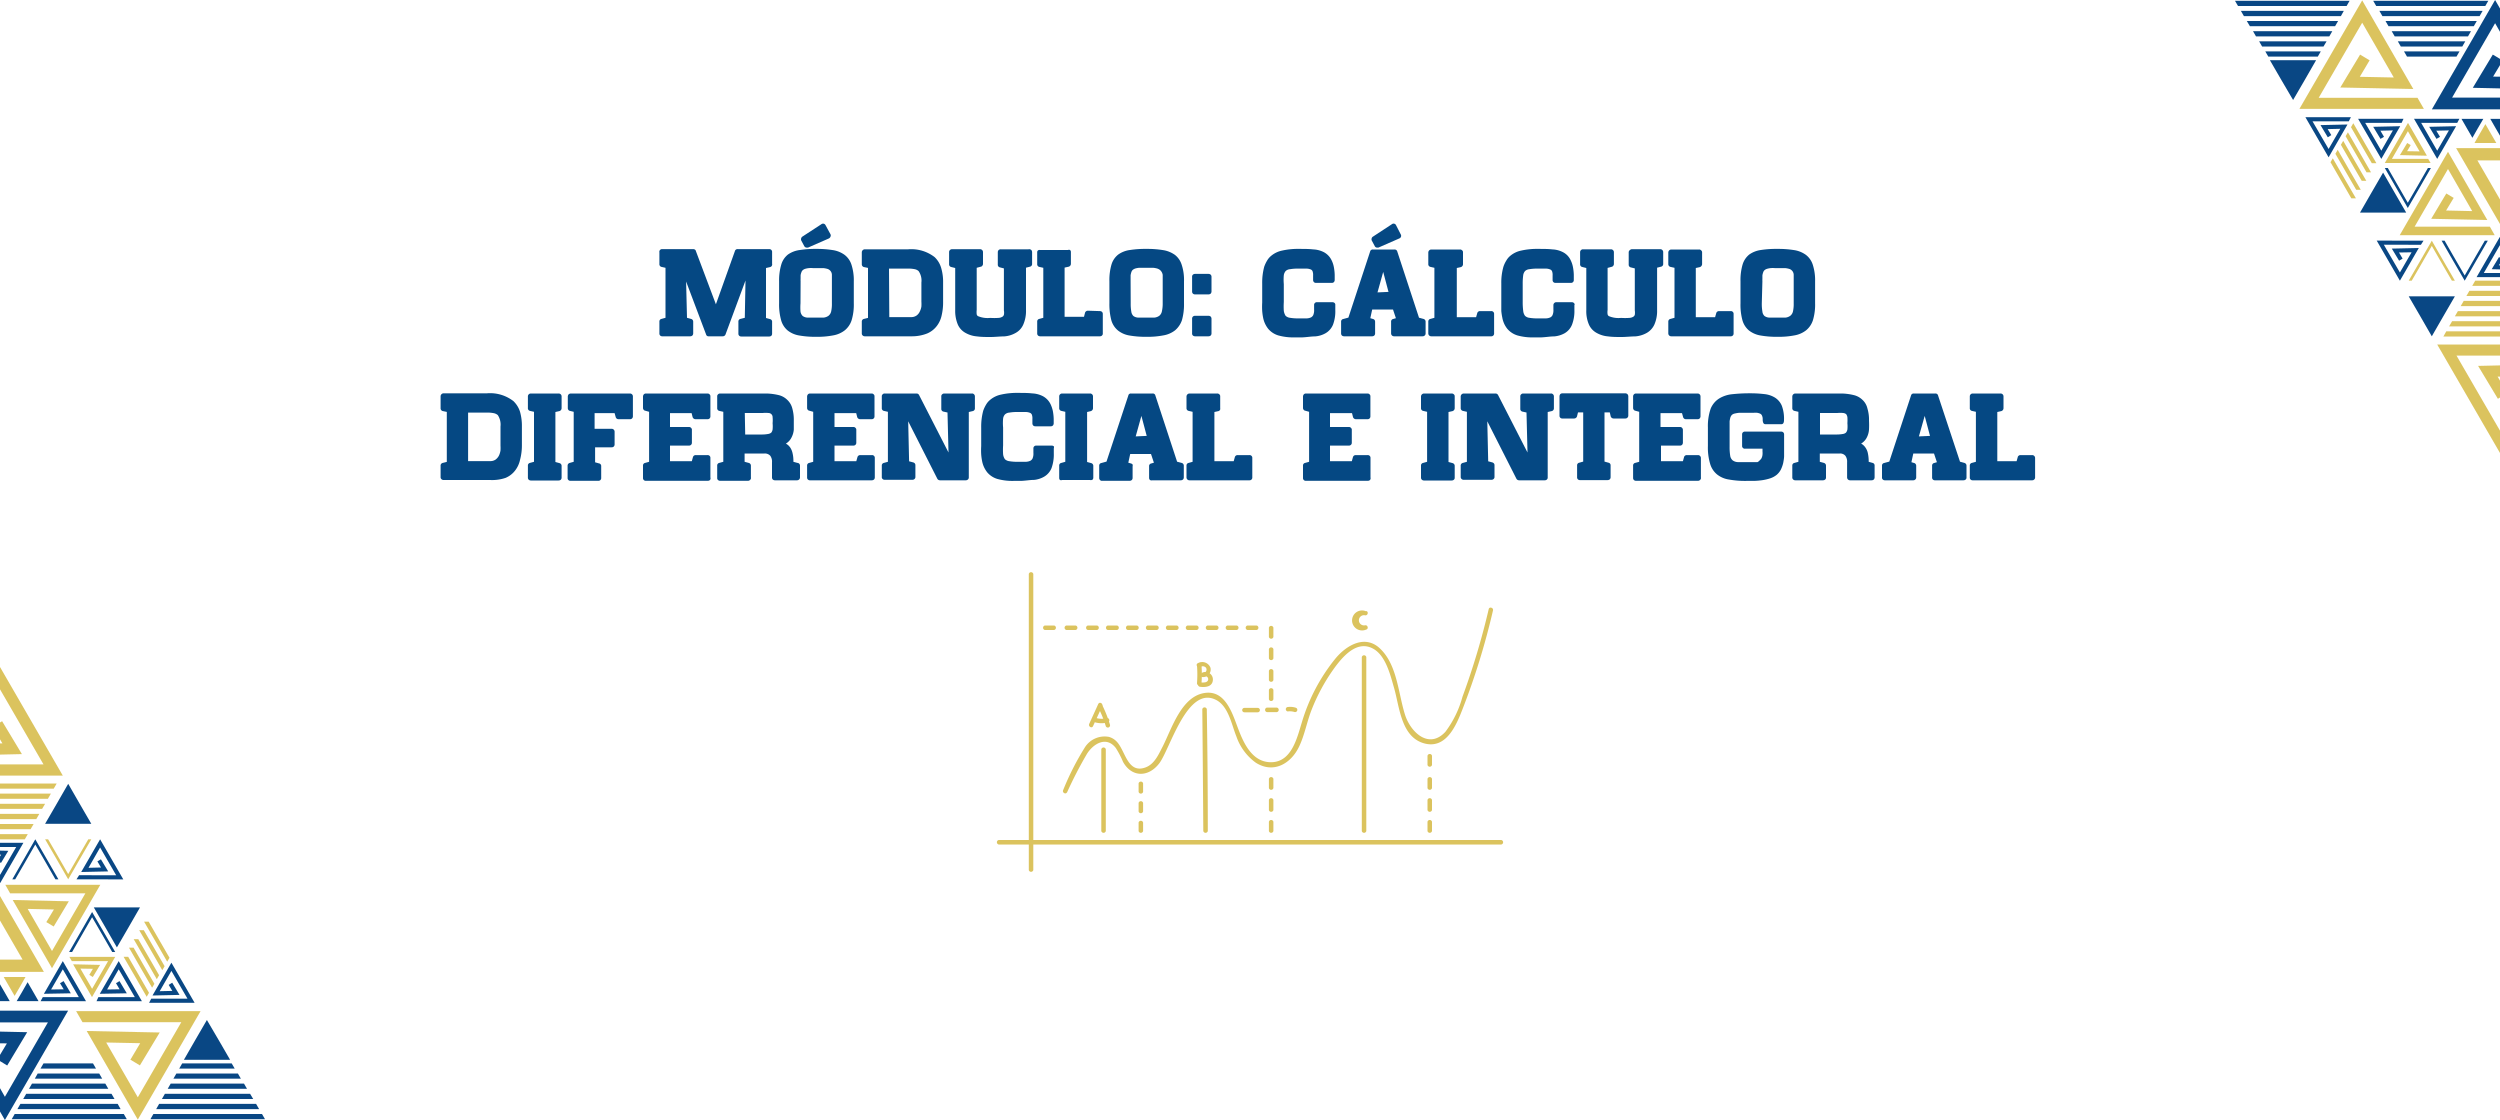 <svg xmlns="http://www.w3.org/2000/svg" viewBox="0 0 250 112"><defs><style>.cls-1{fill:#fff;}.cls-2{fill:#094784;}.cls-3{fill:#dbc35e;}.cls-4{fill:#054883;}</style></defs><g id="Capa_2" data-name="Capa 2"><g id="Capa_1-2" data-name="Capa 1"><rect class="cls-1" width="250" height="112"/><polygon class="cls-2" points="240.62 21.26 239.46 19.26 238.31 17.26 237.15 19.26 236 21.26 238.31 21.26 240.62 21.26"/><polygon class="cls-3" points="236.08 18.98 234.92 16.98 233.77 14.98 233.54 15.38 234.63 17.27 235.62 18.98 236.08 18.98"/><polygon class="cls-3" points="235.13 19.83 235.59 19.83 234.43 17.83 233.28 15.83 233.05 16.22 234.14 18.11 235.13 19.83"/><polygon class="cls-2" points="234.75 12.45 232.05 12.51 232.78 13.73 233.13 13.51 232.77 12.91 234.03 12.88 232.86 14.9 231.25 12.13 234.88 12.13 235.09 11.72 230.54 11.72 232.86 15.73 234.75 12.45"/><polygon class="cls-3" points="246.07 30.61 250 30.61 250 30.09 246.37 30.09 246.07 30.61"/><polygon class="cls-2" points="248.48 24.07 247.62 25.55 246.47 27.55 245.31 25.55 244.46 24.07 244.16 24.07 245.31 26.07 246.47 28.07 247.62 26.07 248.78 24.07 248.48 24.07"/><polygon class="cls-3" points="242.03 26.59 243.18 24.59 244.33 26.59 245.19 28.07 245.49 28.07 244.33 26.07 243.18 24.07 242.03 26.07 240.87 28.07 241.17 28.07 242.03 26.59"/><polygon class="cls-3" points="247.22 28.59 250 28.59 250 28.07 247.52 28.07 247.22 28.59"/><polygon class="cls-3" points="246.64 29.6 250 29.6 250 29.08 246.94 29.08 246.64 29.6"/><polygon class="cls-2" points="240.02 12.62 237.32 12.68 238.05 13.89 238.4 13.68 238.04 13.07 239.29 13.04 238.13 15.07 236.52 12.29 240.16 12.29 240.35 11.88 235.81 11.88 238.13 15.89 240.02 12.62"/><polygon class="cls-3" points="242.39 10.89 241.75 9.78 231.87 9.78 236.22 2.27 239.38 7.75 235.98 7.68 236.96 6.03 236.01 5.46 234.03 8.75 241.33 8.9 236.22 0.04 229.94 10.89 242.39 10.89"/><polygon class="cls-2" points="233.23 3.12 227.98 3.12 225.3 3.12 225.6 3.64 227.98 3.64 232.93 3.64 233.23 3.12"/><polygon class="cls-2" points="228.48 4.65 232.35 4.65 232.66 4.13 228.48 4.13 225.91 4.13 226.21 4.65 228.48 4.65"/><polygon class="cls-2" points="228.99 5.66 231.78 5.66 232.08 5.14 228.99 5.14 226.53 5.14 226.83 5.66 228.99 5.66"/><polygon class="cls-2" points="243.72 15.07 242.12 12.29 245.72 12.29 245.94 11.88 241.4 11.88 243.72 15.89 245.61 12.62 242.92 12.68 243.65 13.89 244 13.68 243.63 13.07 244.89 13.04 243.72 15.07"/><polygon class="cls-3" points="237.64 16.32 236.48 14.32 235.33 12.32 235.1 12.72 236.19 14.61 237.18 16.32 237.64 16.32"/><polygon class="cls-3" points="244.63 19.35 243.12 21.88 248.73 22 244.8 15.18 239.97 23.52 249.47 23.52 248.99 22.67 241.46 22.67 244.8 16.9 247.22 21.11 244.61 21.05 245.37 19.79 244.63 19.35"/><polygon class="cls-3" points="250 31.63 250 31.11 245.79 31.11 245.49 31.63 250 31.63"/><polygon class="cls-3" points="234.32 14.08 234.09 14.48 235.18 16.37 236.17 18.08 236.63 18.08 235.47 16.08 234.32 14.08"/><polygon class="cls-3" points="237.1 17.23 235.95 15.23 234.79 13.23 234.56 13.62 235.66 15.52 236.65 17.23 237.1 17.23"/><polygon class="cls-3" points="240.72 14.3 239.99 15.51 242.69 15.57 240.8 12.29 238.48 16.3 243.06 16.3 242.82 15.89 239.19 15.89 240.79 13.12 241.96 15.14 240.71 15.12 241.07 14.51 240.72 14.3"/><polygon class="cls-2" points="240.78 20.28 239.63 18.28 238.78 16.8 238.48 16.8 239.63 18.8 240.78 20.8 241.94 18.8 243.09 16.8 242.79 16.8 241.94 18.28 240.78 20.28"/><polygon class="cls-2" points="241.88 24.8 239.18 24.86 239.91 26.07 240.26 25.86 239.9 25.25 241.16 25.23 239.99 27.25 238.38 24.47 242.09 24.48 242.35 24.07 237.67 24.06 239.99 28.07 241.88 24.8"/><polygon class="cls-2" points="230.46 8.02 231.61 6.02 229.3 6.02 226.99 6.02 228.06 7.87 229.31 10 230.46 8.02"/><polygon class="cls-2" points="249.57 12.83 250 13.57 250 11.89 249.03 11.89 249.57 12.83"/><polygon class="cls-2" points="245.49 29.63 243.18 29.63 240.87 29.63 242.03 31.63 243.18 33.63 244.33 31.63 245.49 29.63"/><polygon class="cls-3" points="250 33.13 244.63 33.13 244.34 33.65 250 33.65 250 33.13"/><polygon class="cls-3" points="247.99 13.35 247.45 14.3 248.54 14.3 249.63 14.3 249.08 13.35 248.54 12.41 247.99 13.35"/><polygon class="cls-3" points="250 14.81 245.61 14.81 250 22.4 250 19.95 247.74 16.04 250 16.04 250 14.81"/><polygon class="cls-3" points="249.79 39.88 250 39.75 250 38.07 249.76 37.66 250 37.66 250 36.54 247.81 36.59 249.79 39.88"/><polygon class="cls-3" points="250 43.07 245.65 35.56 250 35.56 250 34.45 243.72 34.45 250 45.3 250 43.07 250 43.07"/><polygon class="cls-2" points="247.28 8.78 250 8.84 250 7.67 249.31 7.66 250 6.51 250 5.89 249.28 5.46 247.28 8.78"/><polygon class="cls-2" points="250 10.93 250 9.76 245.21 9.76 249.51 2.32 250 3.18 250 0.85 249.51 0 243.19 10.93 250 10.93"/><polygon class="cls-2" points="246.15 11.89 246.69 12.83 247.24 13.78 247.78 12.83 248.33 11.89 247.24 11.89 246.15 11.89"/><polygon class="cls-2" points="247.68 2.1 241.34 2.1 238.55 2.1 238.85 2.62 241.34 2.62 247.38 2.62 247.68 2.1"/><polygon class="cls-2" points="227.47 2.62 233.51 2.62 233.81 2.1 227.47 2.1 224.68 2.1 224.99 2.62 227.47 2.62"/><polygon class="cls-2" points="245.95 5.14 242.86 5.14 240.4 5.14 240.7 5.66 242.86 5.66 245.65 5.66 245.95 5.14"/><polygon class="cls-2" points="247.1 3.12 241.85 3.12 239.17 3.12 239.47 3.64 241.85 3.64 246.8 3.64 247.1 3.12"/><polygon class="cls-2" points="247.66 27.71 250 27.71 250 27.3 248.38 27.3 249.98 24.53 250 24.56 250 23.73 249.98 23.7 247.66 27.71"/><polygon class="cls-2" points="249.17 26.92 250 26.94 250 26.53 249.89 26.53 250 26.35 250 25.76 249.9 25.71 249.17 26.92"/><polygon class="cls-2" points="246.53 4.13 242.35 4.13 239.78 4.13 240.08 4.65 242.35 4.65 246.23 4.65 246.53 4.13"/><polygon class="cls-3" points="244.91 32.64 250 32.64 250 32.12 245.21 32.12 244.91 32.64"/><polygon class="cls-2" points="226.97 1.61 234.09 1.61 234.38 1.09 226.97 1.09 224.09 1.09 224.39 1.61 226.97 1.61"/><polygon class="cls-2" points="223.8 0.6 226.46 0.6 234.66 0.6 234.96 0.08 226.46 0.08 223.5 0.08 223.8 0.6"/><polygon class="cls-2" points="248.83 0.08 240.33 0.08 237.32 0.08 237.62 0.6 240.33 0.6 248.53 0.6 248.83 0.08"/><polygon class="cls-2" points="248.26 1.09 240.84 1.09 237.94 1.09 238.24 1.61 240.84 1.61 247.96 1.61 248.26 1.09"/><polygon class="cls-2" points="9.38 90.74 10.54 92.74 11.69 94.74 12.85 92.74 14 90.74 11.69 90.74 9.38 90.74"/><polygon class="cls-3" points="13.92 93.02 15.08 95.02 16.23 97.02 16.46 96.62 15.37 94.73 14.38 93.02 13.92 93.02"/><polygon class="cls-3" points="14.87 92.17 14.41 92.17 15.57 94.17 16.72 96.17 16.95 95.78 15.86 93.89 14.87 92.17"/><polygon class="cls-2" points="15.25 99.55 17.95 99.49 17.22 98.27 16.87 98.49 17.23 99.09 15.97 99.12 17.14 97.09 18.75 99.87 15.12 99.87 14.91 100.28 19.46 100.28 17.14 96.27 15.25 99.55"/><polygon class="cls-3" points="3.93 81.39 0 81.39 0 81.91 3.63 81.91 3.93 81.39"/><polygon class="cls-2" points="1.52 87.93 2.38 86.45 3.53 84.45 4.69 86.45 5.54 87.93 5.84 87.93 4.69 85.93 3.53 83.93 2.38 85.93 1.23 87.93 1.52 87.93"/><polygon class="cls-3" points="7.97 85.41 6.82 87.41 5.67 85.41 4.81 83.93 4.51 83.93 5.67 85.93 6.82 87.93 7.97 85.93 9.13 83.93 8.83 83.93 7.97 85.41"/><polygon class="cls-3" points="2.78 83.41 0 83.41 0 83.93 2.48 83.93 2.78 83.41"/><polygon class="cls-3" points="3.36 82.4 0 82.4 0 82.92 3.06 82.92 3.36 82.4"/><polygon class="cls-2" points="9.98 99.38 12.68 99.33 11.95 98.11 11.6 98.32 11.96 98.93 10.71 98.95 11.87 96.93 13.48 99.71 9.84 99.71 9.65 100.12 14.19 100.12 11.87 96.11 9.98 99.38"/><polygon class="cls-3" points="7.61 101.11 8.25 102.22 18.13 102.22 13.78 109.73 10.62 104.25 14.02 104.32 13.04 105.97 13.99 106.54 15.97 103.25 8.67 103.1 13.78 111.96 20.06 101.11 7.61 101.11"/><polygon class="cls-2" points="16.77 108.88 22.02 108.88 24.7 108.88 24.4 108.36 22.02 108.36 17.07 108.36 16.77 108.88"/><polygon class="cls-2" points="21.52 107.35 17.64 107.35 17.34 107.87 21.52 107.87 24.09 107.87 23.79 107.35 21.52 107.35"/><polygon class="cls-2" points="21.01 106.34 18.22 106.34 17.92 106.86 21.01 106.86 23.47 106.86 23.17 106.34 21.01 106.34"/><polygon class="cls-2" points="6.28 96.93 7.88 99.71 4.28 99.71 4.06 100.12 8.6 100.12 6.28 96.11 4.39 99.38 7.08 99.33 6.36 98.11 6 98.32 6.37 98.93 5.11 98.95 6.28 96.93"/><polygon class="cls-3" points="12.36 95.68 13.52 97.68 14.67 99.68 14.9 99.28 13.81 97.39 12.82 95.68 12.36 95.68"/><polygon class="cls-3" points="5.37 92.65 6.88 90.13 1.27 90 5.2 96.82 10.03 88.48 0.53 88.48 1.01 89.33 8.54 89.33 5.2 95.1 2.77 90.89 5.39 90.95 4.63 92.21 5.37 92.65"/><polygon class="cls-3" points="0 80.38 0 80.89 4.21 80.89 4.51 80.38 0 80.38"/><polygon class="cls-3" points="15.68 97.92 15.91 97.52 14.82 95.63 13.83 93.92 13.37 93.92 14.53 95.92 15.68 97.92"/><polygon class="cls-3" points="12.9 94.77 14.05 96.77 15.21 98.77 15.44 98.38 14.34 96.48 13.36 94.77 12.9 94.77"/><polygon class="cls-3" points="9.28 97.7 10.01 96.49 7.31 96.43 9.2 99.71 11.52 95.69 6.94 95.69 7.18 96.11 10.81 96.11 9.21 98.88 8.04 96.86 9.29 96.88 8.93 97.49 9.28 97.7"/><polygon class="cls-2" points="9.21 91.72 10.37 93.72 11.22 95.2 11.52 95.2 10.37 93.2 9.21 91.2 8.06 93.2 6.91 95.2 7.21 95.2 8.06 93.72 9.21 91.72"/><polygon class="cls-2" points="8.12 87.2 10.82 87.14 10.09 85.93 9.74 86.14 10.1 86.75 8.85 86.78 10.01 84.75 11.62 87.53 7.91 87.52 7.65 87.93 12.33 87.94 10.01 83.93 8.12 87.2"/><polygon class="cls-2" points="19.54 103.98 18.39 105.98 20.7 105.98 23.01 105.98 21.94 104.13 20.69 102 19.54 103.98"/><polygon class="cls-2" points="0.43 99.17 0 98.43 0 100.11 0.97 100.11 0.43 99.17"/><polygon class="cls-2" points="4.51 82.38 6.82 82.38 9.13 82.38 7.97 80.38 6.82 78.38 5.67 80.38 4.51 82.38"/><polygon class="cls-3" points="0 78.87 5.37 78.87 5.67 78.35 0 78.35 0 78.87"/><polygon class="cls-3" points="2.01 98.65 2.55 97.7 1.46 97.7 0.37 97.7 0.92 98.65 1.46 99.59 2.01 98.65"/><polygon class="cls-3" points="0 97.19 4.39 97.19 0 89.6 0 92.05 2.26 95.96 0 95.96 0 97.19"/><polygon class="cls-3" points="0.21 72.12 0 72.25 0 73.93 0.24 74.34 0 74.34 0 75.46 2.19 75.41 0.21 72.12"/><polygon class="cls-3" points="0 68.93 4.35 76.44 0 76.44 0 77.56 6.28 77.56 0 66.7 0 68.93 0 68.93"/><polygon class="cls-2" points="2.72 103.22 0 103.16 0 104.33 0.69 104.34 0 105.49 0 106.11 0.72 106.55 2.72 103.22"/><polygon class="cls-2" points="0 101.07 0 102.24 4.79 102.24 0.49 109.68 0 108.82 0 111.15 0.49 112 6.81 101.07 0 101.07"/><polygon class="cls-2" points="3.85 100.11 3.31 99.17 2.76 98.22 2.22 99.17 1.67 100.11 2.76 100.11 3.85 100.11"/><polygon class="cls-2" points="2.32 109.9 8.66 109.9 11.45 109.9 11.15 109.38 8.66 109.38 2.62 109.38 2.32 109.9"/><polygon class="cls-2" points="22.53 109.38 16.49 109.38 16.19 109.9 22.53 109.9 25.32 109.9 25.01 109.38 22.53 109.38"/><polygon class="cls-2" points="4.05 106.86 7.14 106.86 9.6 106.86 9.3 106.34 7.14 106.34 4.35 106.34 4.05 106.86"/><polygon class="cls-2" points="2.9 108.88 8.15 108.88 10.83 108.88 10.53 108.36 8.15 108.36 3.2 108.36 2.9 108.88"/><polygon class="cls-2" points="2.34 84.28 0 84.28 0 84.7 1.62 84.7 0.02 87.47 0 87.44 0 88.27 0.02 88.3 2.34 84.28"/><polygon class="cls-2" points="0.83 85.08 0 85.06 0 85.47 0.11 85.47 0 85.65 0 86.24 0.1 86.29 0.83 85.08"/><polygon class="cls-2" points="3.48 107.87 7.65 107.87 10.22 107.87 9.92 107.35 7.65 107.35 3.77 107.35 3.48 107.87"/><polygon class="cls-3" points="5.09 79.36 0 79.36 0 79.88 4.79 79.88 5.09 79.36"/><polygon class="cls-2" points="23.03 110.39 15.91 110.39 15.62 110.91 23.03 110.91 25.91 110.91 25.61 110.39 23.03 110.39"/><polygon class="cls-2" points="26.2 111.4 23.54 111.4 15.34 111.4 15.04 111.92 23.54 111.92 26.5 111.92 26.2 111.4"/><polygon class="cls-2" points="1.17 111.92 9.67 111.92 12.68 111.92 12.38 111.4 9.67 111.4 1.47 111.4 1.17 111.92"/><polygon class="cls-2" points="1.74 110.91 9.16 110.91 12.06 110.91 11.77 110.39 9.16 110.39 2.04 110.39 1.74 110.91"/><path class="cls-4" d="M77,26.71l-.4.09v5l.4.11a.26.26,0,0,1,.21.28v1.17a.31.31,0,0,1-.07.21.32.32,0,0,1-.21.08H74.12a.27.27,0,0,1-.28-.29V32.17a.26.26,0,0,1,.21-.28l.43-.11.07-3.73-2,5.4a.29.29,0,0,1-.28.18H70.87a.24.24,0,0,1-.26-.18l-2-5.3.09,3.63.4.11a.29.29,0,0,1,.16.1.28.28,0,0,1,.06.18v1.17a.32.32,0,0,1-.08.21.33.33,0,0,1-.22.08H66.23a.27.27,0,0,1-.29-.29V32.17a.26.26,0,0,1,.21-.28l.4-.11v-5l-.4-.09a.27.27,0,0,1-.21-.29V25.24A.28.28,0,0,1,66,25a.29.29,0,0,1,.21-.09h3.11a.34.34,0,0,1,.17.05.24.24,0,0,1,.1.15l2,5.32,1.9-5.32a.27.27,0,0,1,.28-.2h3.16a.29.29,0,0,1,.21.09.27.27,0,0,1,.07.2v1.18A.27.27,0,0,1,77,26.71Z"/><path class="cls-4" d="M81.63,24.89a10,10,0,0,1,1.65.12,2.69,2.69,0,0,1,1.17.47,2,2,0,0,1,.7,1,5.06,5.06,0,0,1,.23,1.66v2.19a5.4,5.4,0,0,1-.22,1.7,2.15,2.15,0,0,1-.68,1,2.61,2.61,0,0,1-1.17.51,8.24,8.24,0,0,1-1.68.14,9.18,9.18,0,0,1-1.7-.13,2.52,2.52,0,0,1-1.16-.5,2.05,2.05,0,0,1-.65-1,5.87,5.87,0,0,1-.21-1.73V28.13a5.52,5.52,0,0,1,.22-1.68,2,2,0,0,1,.67-1A2.64,2.64,0,0,1,80,25,10,10,0,0,1,81.63,24.89Zm-1.58,5.43a5.87,5.87,0,0,0,0,.84.77.77,0,0,0,.22.44.87.87,0,0,0,.47.16c.21,0,.49,0,.83,0s.59,0,.79,0a1,1,0,0,0,.5-.19.78.78,0,0,0,.26-.44,3.52,3.52,0,0,0,.07-.81V28q0-.21,0-.51a.63.63,0,0,0-.48-.61,2.32,2.32,0,0,0-.38-.07l-.4,0h-.64a2.56,2.56,0,0,0-.39,0,2,2,0,0,0-.37.07.68.68,0,0,0-.27.15.52.52,0,0,0-.13.23,1,1,0,0,0-.07.29c0,.1,0,.21,0,.31a2.62,2.62,0,0,0,0,.27Zm3-6.89a.27.27,0,0,1,0,.23.35.35,0,0,1-.15.18l-2.1.92-.12,0a.28.28,0,0,1-.26-.16l-.3-.56a.3.3,0,0,1,0-.21.3.3,0,0,1,.12-.17l1.9-1.24a.28.28,0,0,1,.23-.05.28.28,0,0,1,.18.14Z"/><path class="cls-4" d="M93.46,25.71a2.41,2.41,0,0,1,.65,1.06,4.86,4.86,0,0,1,.2,1.48v1.92a5.63,5.63,0,0,1-.15,1.39,2.62,2.62,0,0,1-.45,1,2.38,2.38,0,0,1-1,.79,4.17,4.17,0,0,1-1.61.28H86.47a.28.28,0,0,1-.2-.08.26.26,0,0,1-.09-.21V32.17a.27.27,0,0,1,.22-.28l.4-.1v-5l-.39-.08a.28.28,0,0,1-.23-.29v-1.2a.31.31,0,0,1,.29-.29h4.36A3.81,3.81,0,0,1,93.46,25.71Zm-4.53,6h2.16a.9.9,0,0,0,.57-.16,1,1,0,0,0,.32-.4,1.63,1.63,0,0,0,.16-.5,4.42,4.42,0,0,0,0-.49V28.25a1.65,1.65,0,0,0-.28-1.14.8.8,0,0,0-.38-.19,3.17,3.17,0,0,0-.68-.06h-1.9Z"/><path class="cls-4" d="M103.13,25a.32.32,0,0,1,.08.21v1.17a.27.27,0,0,1-.22.29l-.39.1V31a3.38,3.38,0,0,1-.27,1.45,1.74,1.74,0,0,1-.78.85,2.68,2.68,0,0,1-1.14.34c-.43,0-.88.06-1.36.06s-.92,0-1.35-.06a2.77,2.77,0,0,1-1.13-.34,1.77,1.77,0,0,1-.79-.85A3.55,3.55,0,0,1,95.52,31v-4.2l-.4-.1a.27.27,0,0,1-.21-.29V25.22A.28.28,0,0,1,95,25a.3.3,0,0,1,.2-.08H98a.29.29,0,0,1,.3.29v1.17a.28.28,0,0,1-.06.18.23.23,0,0,1-.16.11l-.41.11V31a1.86,1.86,0,0,0,0,.43.29.29,0,0,0,.12.18,2.48,2.48,0,0,0,1.24.18,5.86,5.86,0,0,0,.81,0,.83.83,0,0,0,.42-.13.35.35,0,0,0,.13-.18,1.19,1.19,0,0,0,0-.44v-4.2l-.39-.1a.27.27,0,0,1-.22-.29V25.22a.32.32,0,0,1,.08-.21.29.29,0,0,1,.21-.08h2.78A.32.32,0,0,1,103.13,25Z"/><path class="cls-4" d="M110,31.11a.3.3,0,0,1,.2.08.28.28,0,0,1,.08.21v1.94a.25.25,0,0,1-.08.21.28.28,0,0,1-.2.08h-6a.3.3,0,0,1-.2-.08.28.28,0,0,1-.08-.21V32.17a.26.26,0,0,1,.21-.28l.4-.11v-5l-.4-.09a.27.27,0,0,1-.21-.29V25.24a.24.24,0,0,1,.08-.2A.27.27,0,0,1,104,25h2.79A.26.26,0,0,1,107,25a.25.25,0,0,1,.09.2v1.18a.32.32,0,0,1-.06.18.31.31,0,0,1-.16.11l-.41.09v4.92h1.94l.1-.39a.26.26,0,0,1,.11-.16.27.27,0,0,1,.17-.06Z"/><path class="cls-4" d="M114.65,24.89a9.87,9.87,0,0,1,1.65.12,2.79,2.79,0,0,1,1.18.47,2,2,0,0,1,.69,1,4.81,4.81,0,0,1,.23,1.66v2.19a5.74,5.74,0,0,1-.21,1.7,2.3,2.3,0,0,1-.68,1,2.6,2.6,0,0,1-1.18.51,8.24,8.24,0,0,1-1.68.14,9.26,9.26,0,0,1-1.7-.13,2.48,2.48,0,0,1-1.15-.5,2.07,2.07,0,0,1-.66-1,6.27,6.27,0,0,1-.2-1.73V28.13a5.55,5.55,0,0,1,.21-1.68,2,2,0,0,1,.68-1A2.6,2.6,0,0,1,113,25,10,10,0,0,1,114.65,24.89Zm-1.58,5.43a4.53,4.53,0,0,0,.06.84.76.76,0,0,0,.21.44.88.88,0,0,0,.48.16c.21,0,.48,0,.83,0s.58,0,.79,0a1,1,0,0,0,.5-.19.77.77,0,0,0,.25-.44,3.44,3.44,0,0,0,.08-.81V28c0-.14,0-.31,0-.51A.81.81,0,0,0,116,27a.87.87,0,0,0-.29-.15,2.32,2.32,0,0,0-.38-.07l-.39,0h-.65l-.39,0a2.2,2.2,0,0,0-.37.07.87.87,0,0,0-.27.15.63.63,0,0,0-.13.23,2.46,2.46,0,0,0-.07.29c0,.1,0,.21,0,.31s0,.19,0,.27Z"/><path class="cls-4" d="M121.07,27.47a.29.29,0,0,1,.08.21v1.47a.32.32,0,0,1-.08.21.33.33,0,0,1-.22.08h-1.36a.3.3,0,0,1-.2-.08.28.28,0,0,1-.08-.21V27.68a.25.25,0,0,1,.08-.21.3.3,0,0,1,.2-.08h1.36A.33.33,0,0,1,121.07,27.47Zm0,4.19a.32.32,0,0,1,.08.21v1.47a.29.29,0,0,1-.08.21.33.33,0,0,1-.22.08h-1.36a.3.3,0,0,1-.2-.08.25.25,0,0,1-.08-.21V31.87a.28.28,0,0,1,.08-.21.3.3,0,0,1,.2-.08h1.36A.33.33,0,0,1,121.07,31.66Z"/><path class="cls-4" d="M133.53,30.43V31a3.81,3.81,0,0,1-.23,1.47,1.76,1.76,0,0,1-.74.85,2.49,2.49,0,0,1-1.05.32c-.39,0-.83.08-1.3.1h-.76a5.6,5.6,0,0,1-1.63-.2,2.12,2.12,0,0,1-1-.66,2.58,2.58,0,0,1-.51-1.12,5.86,5.86,0,0,1-.09-.66,7.17,7.17,0,0,1,0-.84h0V28.35a6.16,6.16,0,0,1,.2-1.67,3.23,3.23,0,0,1,.29-.62,1.74,1.74,0,0,1,.41-.48,2.48,2.48,0,0,1,1.08-.52,7.19,7.19,0,0,1,1.7-.17c.53,0,1,0,1.41.05a2.57,2.57,0,0,1,1.08.28,1.8,1.8,0,0,1,.78.83,2.59,2.59,0,0,1,.21.63,4.78,4.78,0,0,1,.09.82h0V28a.32.32,0,0,1-.08.21.29.29,0,0,1-.21.08H131.6a.29.29,0,0,1-.21-.08.32.32,0,0,1-.08-.21v-.44a1.07,1.07,0,0,0-.06-.45.34.34,0,0,0-.14-.15,1.2,1.2,0,0,0-.49-.1h-.75a4.75,4.75,0,0,0-.87.06.72.72,0,0,0-.43.18.82.82,0,0,0-.19.43,5,5,0,0,0,0,.88v1.79a7.13,7.13,0,0,0,0,.88,1.25,1.25,0,0,0,.18.5.79.79,0,0,0,.44.2,4.8,4.8,0,0,0,.88.06c.29,0,.54,0,.75,0a1.14,1.14,0,0,0,.49-.11.58.58,0,0,0,.2-.21,1.23,1.23,0,0,0,.09-.57v-.44a.27.27,0,0,1,.29-.29h1.54a.33.33,0,0,1,.22.08A.28.28,0,0,1,133.53,30.43Z"/><path class="cls-4" d="M142.34,31.89a.29.29,0,0,1,.16.1.28.28,0,0,1,.06.18v1.17a.26.26,0,0,1-.09.21.29.29,0,0,1-.21.08H139.4a.28.28,0,0,1-.2-.08.29.29,0,0,1-.09-.21l0-1.16a.26.26,0,0,1,.2-.28l.28-.08-.29-.87h-2.08l-.19.87.28.08a.31.31,0,0,1,.15.1.35.35,0,0,1,.05.18v1.16h0a.29.29,0,0,1-.08.21.32.32,0,0,1-.21.08H134.4a.32.32,0,0,1-.21-.08.29.29,0,0,1-.08-.21V32.18a.26.26,0,0,1,.22-.28l.51-.14,2.17-6.6a.26.26,0,0,1,.27-.21h2.17a.27.27,0,0,1,.28.21l2.17,6.61Zm-2.27-8.46a.28.28,0,0,1-.13.41l-2.1.92-.12,0a.26.26,0,0,1-.25-.16l-.3-.56a.31.31,0,0,1,0-.21.27.27,0,0,1,.13-.17l1.89-1.24a.27.27,0,0,1,.41.09Zm-1.22,5.76-.53-2-.57,2.05Z"/><path class="cls-4" d="M149.12,31.11a.27.27,0,0,1,.29.29v1.94a.27.27,0,0,1-.29.29h-6a.28.28,0,0,1-.2-.08.29.29,0,0,1-.09-.21V32.17a.26.26,0,0,1,.22-.28l.39-.11v-5l-.39-.09a.27.27,0,0,1-.22-.29V25.24a.31.31,0,0,1,.29-.29H146a.29.29,0,0,1,.22.09.24.24,0,0,1,.08.2v1.18a.32.32,0,0,1-.06.18.33.33,0,0,1-.15.11l-.41.09v4.92h1.93l.11-.39a.29.29,0,0,1,.1-.16.28.28,0,0,1,.18-.06Z"/><path class="cls-4" d="M157.44,30.43V31a3.79,3.79,0,0,1-.24,1.47,1.74,1.74,0,0,1-.73.85,2.58,2.58,0,0,1-1.05.32c-.4,0-.83.08-1.31.1h-.75a5.56,5.56,0,0,1-1.63-.2,2.15,2.15,0,0,1-1-.66,2.46,2.46,0,0,1-.5-1.12,5.76,5.76,0,0,1-.1-.66c0-.25,0-.53,0-.84h0V28.35a5.76,5.76,0,0,1,.21-1.67,2.73,2.73,0,0,1,.29-.62,1.71,1.71,0,0,1,.4-.48,2.48,2.48,0,0,1,1.08-.52,7.22,7.22,0,0,1,1.71-.17c.53,0,1,0,1.41.05a2.52,2.52,0,0,1,1.07.28,1.71,1.71,0,0,1,.78.83,2.59,2.59,0,0,1,.21.63,4.78,4.78,0,0,1,.09.82h0V28a.28.28,0,0,1-.08.21.29.29,0,0,1-.21.08h-1.54a.29.29,0,0,1-.21-.08.28.28,0,0,1-.08-.21v-.44a1.07,1.07,0,0,0-.06-.45.36.36,0,0,0-.15-.15,1.16,1.16,0,0,0-.49-.1h-.74a4.8,4.8,0,0,0-.88.06.75.75,0,0,0-.43.18.82.82,0,0,0-.19.43,6.2,6.2,0,0,0-.05.88v1.79a6.86,6.86,0,0,0,.05.88,1,1,0,0,0,.18.5.75.75,0,0,0,.43.2,4.92,4.92,0,0,0,.89.06c.29,0,.54,0,.75,0a1.13,1.13,0,0,0,.48-.11.51.51,0,0,0,.2-.21,1.23,1.23,0,0,0,.09-.57v-.44a.29.29,0,0,1,.09-.21.28.28,0,0,1,.2-.08h1.55a.29.29,0,0,1,.3.29Z"/><path class="cls-4" d="M166.23,25a.29.29,0,0,1,.09.21v1.17a.27.27,0,0,1-.22.29l-.39.1V31a3.38,3.38,0,0,1-.27,1.45,1.84,1.84,0,0,1-.78.85,2.77,2.77,0,0,1-1.14.34c-.43,0-.89.06-1.37.06s-.92,0-1.34-.06a2.77,2.77,0,0,1-1.13-.34,1.77,1.77,0,0,1-.79-.85,3.39,3.39,0,0,1-.26-1.45v-4.2l-.4-.1a.27.27,0,0,1-.22-.29V25.22a.29.29,0,0,1,.09-.21.28.28,0,0,1,.2-.08h2.79a.3.3,0,0,1,.21.08.29.29,0,0,1,.09.21v1.17a.28.28,0,0,1-.06.18.25.25,0,0,1-.16.11l-.41.11V31a1.42,1.42,0,0,0,0,.43.29.29,0,0,0,.12.18,2.46,2.46,0,0,0,1.23.18,5.67,5.67,0,0,0,.81,0,.84.84,0,0,0,.43-.13.35.35,0,0,0,.13-.18,1.46,1.46,0,0,0,0-.44v-4.2l-.4-.1a.27.27,0,0,1-.21-.29V25.22A.28.28,0,0,1,163,25a.29.29,0,0,1,.21-.08H166A.28.28,0,0,1,166.23,25Z"/><path class="cls-4" d="M173.07,31.11a.27.27,0,0,1,.29.29v1.94a.27.27,0,0,1-.29.29h-5.95a.28.28,0,0,1-.2-.08.29.29,0,0,1-.09-.21V32.17a.27.27,0,0,1,.22-.28l.4-.11v-5l-.4-.09a.28.28,0,0,1-.22-.29V25.24a.31.31,0,0,1,.29-.29h2.79a.27.27,0,0,1,.21.09.25.25,0,0,1,.09.2v1.18a.34.34,0,0,1-.07.18.33.33,0,0,1-.15.11l-.41.09v4.92h1.93l.11-.39a.29.29,0,0,1,.1-.16.3.3,0,0,1,.18-.06Z"/><path class="cls-4" d="M177.76,24.89a10,10,0,0,1,1.65.12,2.69,2.69,0,0,1,1.17.47,2,2,0,0,1,.7,1,5.06,5.06,0,0,1,.23,1.66v2.19a5.4,5.4,0,0,1-.22,1.7,2.15,2.15,0,0,1-.68,1,2.61,2.61,0,0,1-1.17.51,8.24,8.24,0,0,1-1.68.14,9.18,9.18,0,0,1-1.7-.13,2.56,2.56,0,0,1-1.16-.5,2.05,2.05,0,0,1-.65-1,5.91,5.91,0,0,1-.2-1.73V28.13a5.55,5.55,0,0,1,.21-1.68,2.05,2.05,0,0,1,.67-1,2.64,2.64,0,0,1,1.16-.45A10,10,0,0,1,177.76,24.89Zm-1.58,5.43a4.53,4.53,0,0,0,.06.84.7.7,0,0,0,.21.44.88.88,0,0,0,.48.16c.2,0,.48,0,.82,0s.59,0,.8,0a1,1,0,0,0,.49-.19.78.78,0,0,0,.26-.44,3.52,3.52,0,0,0,.07-.81V28q0-.21,0-.51a.63.63,0,0,0-.48-.61,2.32,2.32,0,0,0-.38-.07l-.4,0h-.64a2.56,2.56,0,0,0-.39,0,2.2,2.2,0,0,0-.37.07.68.68,0,0,0-.27.15.52.52,0,0,0-.13.23,1.37,1.37,0,0,0-.07.29c0,.1,0,.21,0,.31a2.62,2.62,0,0,0,0,.27Z"/><path class="cls-4" d="M51.34,40.11A2.53,2.53,0,0,1,52,41.17a5.22,5.22,0,0,1,.19,1.48v1.92A5.63,5.63,0,0,1,52,46a2.62,2.62,0,0,1-.45,1,2.33,2.33,0,0,1-1,.79A4.17,4.17,0,0,1,49,48H44.35a.28.28,0,0,1-.2-.08.26.26,0,0,1-.09-.21V46.57a.27.27,0,0,1,.22-.28l.4-.1v-5l-.39-.08a.28.28,0,0,1-.23-.29v-1.2a.31.31,0,0,1,.29-.29h4.36A3.81,3.81,0,0,1,51.34,40.11Zm-4.53,6H49a.9.9,0,0,0,.57-.16,1.16,1.16,0,0,0,.33-.4,1.94,1.94,0,0,0,.15-.5,4.42,4.42,0,0,0,0-.49V42.65a1.72,1.72,0,0,0-.27-1.14.89.89,0,0,0-.39-.19,3.17,3.17,0,0,0-.68-.06h-1.9Z"/><path class="cls-4" d="M55.54,41.2v5l.4.11a.29.29,0,0,1,.16.1.28.28,0,0,1,.06.18v1.17a.29.29,0,0,1-.08.21.33.33,0,0,1-.22.08H53.08a.32.32,0,0,1-.21-.08.29.29,0,0,1-.08-.21V46.57a.26.26,0,0,1,.21-.28l.4-.11v-5l-.4-.09a.27.27,0,0,1-.21-.29V39.64a.28.28,0,0,1,.08-.2.29.29,0,0,1,.21-.09h2.78a.29.29,0,0,1,.22.09.28.28,0,0,1,.08.2v1.18a.32.32,0,0,1-.06.18.31.31,0,0,1-.16.11Z"/><path class="cls-4" d="M63,39.35a.29.29,0,0,1,.21.09.28.28,0,0,1,.08.2v2a.3.3,0,0,1-.08.2.28.28,0,0,1-.21.08H61.85a.3.3,0,0,1-.18-.06.31.31,0,0,1-.1-.15l-.11-.4h-2v1.57h1.71a.29.29,0,0,1,.21.09.28.28,0,0,1,.08.2v1.27a.29.29,0,0,1-.08.21.28.28,0,0,1-.21.08H59.51v1.5l.39.11a.26.26,0,0,1,.22.28v1.17a.27.27,0,0,1-.29.29H57.05a.27.27,0,0,1-.29-.29V46.57a.28.28,0,0,1,.06-.18.29.29,0,0,1,.16-.1l.39-.11v-5L57,41.09a.25.25,0,0,1-.16-.1.27.27,0,0,1-.06-.17V39.64a.37.37,0,0,1,.08-.2.35.35,0,0,1,.21-.09Z"/><path class="cls-4" d="M70.75,45.51a.27.27,0,0,1,.29.29v1.94A.29.29,0,0,1,71,48a.32.32,0,0,1-.21.08h-6.2a.27.27,0,0,1-.29-.29V46.57a.26.26,0,0,1,.22-.28l.39-.11v-5l-.39-.11a.25.25,0,0,1-.16-.1.27.27,0,0,1-.06-.17V39.64a.37.37,0,0,1,.08-.2.29.29,0,0,1,.21-.09h6.17a.27.27,0,0,1,.2.09.24.24,0,0,1,.08.2v2a.27.27,0,0,1-.28.28H69.54a.31.31,0,0,1-.28-.21l-.1-.4H67V42.7H68.9a.26.26,0,0,1,.21.09.24.24,0,0,1,.08.2v1.27a.28.28,0,0,1-.29.3H67v1.56h2.18l.11-.39a.29.29,0,0,1,.1-.16.28.28,0,0,1,.18-.06Z"/><path class="cls-4" d="M80,46.57v1.17a.29.29,0,0,1-.09.21.3.3,0,0,1-.21.08H77.48a.3.3,0,0,1-.2-.08.28.28,0,0,1-.08-.21V46.23a1,1,0,0,0-.17-.65.72.72,0,0,0-.57-.23h-2v.83l.41.11a.29.29,0,0,1,.16.1.28.28,0,0,1,.06.18v1.17A.26.26,0,0,1,75,48a.29.29,0,0,1-.21.08H72a.3.3,0,0,1-.2-.08.25.25,0,0,1-.08-.21V46.57a.26.26,0,0,1,.21-.28l.4-.11v-5l-.4-.09a.27.27,0,0,1-.21-.29V39.64a.24.24,0,0,1,.08-.2.27.27,0,0,1,.2-.09h4.65a5.91,5.91,0,0,1,1.26.17,1.84,1.84,0,0,1,.81.46,1.76,1.76,0,0,1,.51.86,4.23,4.23,0,0,1,.15,1.24c0,.31,0,.6,0,.88a2,2,0,0,1-.21.75,1.47,1.47,0,0,1-.58.65,1.77,1.77,0,0,1,.24.17,2,2,0,0,1,.19.22,1.66,1.66,0,0,1,.24.59,3.37,3.37,0,0,1,.08.84l.4.11A.27.27,0,0,1,80,46.57Zm-5.48-3.12h1.65a3.13,3.13,0,0,0,.62-.05.67.67,0,0,0,.33-.13.68.68,0,0,0,.14-.32,3.32,3.32,0,0,0,0-.63,3.12,3.12,0,0,0,0-.6.41.41,0,0,0-.41-.42,2.89,2.89,0,0,0-.58,0H74.48Z"/><path class="cls-4" d="M87.19,45.51a.27.27,0,0,1,.29.29v1.94a.29.29,0,0,1-.08.21.32.32,0,0,1-.21.08H81a.27.27,0,0,1-.29-.29V46.57a.26.26,0,0,1,.22-.28l.39-.11v-5l-.39-.11a.25.25,0,0,1-.16-.1.27.27,0,0,1-.06-.17V39.64a.37.37,0,0,1,.08-.2.29.29,0,0,1,.21-.09h6.17a.27.27,0,0,1,.2.09.24.24,0,0,1,.08.2v2a.27.27,0,0,1-.28.28H86a.31.31,0,0,1-.28-.21l-.1-.4H83.45V42.7h1.89a.26.26,0,0,1,.21.09.24.24,0,0,1,.08.2v1.27a.28.28,0,0,1-.29.3H83.45v1.56h2.18l.11-.39a.29.29,0,0,1,.1-.16.28.28,0,0,1,.18-.06Z"/><path class="cls-4" d="M97.41,39.44a.28.28,0,0,1,.08.2v1.18a.27.27,0,0,1-.22.29l-.39.09v6.54a.26.26,0,0,1-.09.21.3.3,0,0,1-.2.08H94a.3.3,0,0,1-.27-.16l-2.91-5.74.09,4,.41.11a.34.34,0,0,1,.16.1.28.28,0,0,1,.06.18v1.17a.26.26,0,0,1-.09.21.29.29,0,0,1-.21.08H88.46a.28.28,0,0,1-.2-.08.25.25,0,0,1-.08-.21V46.57a.26.26,0,0,1,.21-.28l.4-.11v-5l-.4-.09a.27.27,0,0,1-.21-.29V39.64a.24.24,0,0,1,.08-.2.25.25,0,0,1,.2-.09h3.2a.28.28,0,0,1,.25.16l2.94,5.74-.1-4-.41-.09a.27.27,0,0,1-.21-.29V39.64a.24.24,0,0,1,.08-.2.29.29,0,0,1,.21-.09H97.2A.26.26,0,0,1,97.41,39.44Z"/><path class="cls-4" d="M105.38,44.83v.52a4,4,0,0,1-.23,1.47,1.76,1.76,0,0,1-.74.85,2.49,2.49,0,0,1-1,.32c-.39,0-.83.08-1.3.1h-.76a5.6,5.6,0,0,1-1.63-.2,2.12,2.12,0,0,1-1-.66,2.58,2.58,0,0,1-.51-1.12,5.86,5.86,0,0,1-.09-.66,7.17,7.17,0,0,1,0-.84h0V42.75a6.16,6.16,0,0,1,.2-1.67,3.23,3.23,0,0,1,.29-.62,1.74,1.74,0,0,1,.41-.48,2.48,2.48,0,0,1,1.08-.52,7.19,7.19,0,0,1,1.7-.17c.53,0,1,0,1.41.05a2.57,2.57,0,0,1,1.08.28,1.8,1.8,0,0,1,.78.83,3.1,3.1,0,0,1,.21.63,4.78,4.78,0,0,1,.09.82h0v.44a.32.32,0,0,1-.08.21.29.29,0,0,1-.21.08h-1.55a.29.29,0,0,1-.21-.08.32.32,0,0,1-.08-.21v-.44a1.07,1.07,0,0,0-.06-.45.41.41,0,0,0-.14-.15,1.2,1.2,0,0,0-.49-.1h-.75a4.75,4.75,0,0,0-.87.06.72.72,0,0,0-.43.18.75.75,0,0,0-.19.43,5,5,0,0,0,0,.88v1.79a7.13,7.13,0,0,0,0,.88,1.12,1.12,0,0,0,.18.5.79.79,0,0,0,.44.2,4.8,4.8,0,0,0,.88.06c.29,0,.54,0,.75,0a1.18,1.18,0,0,0,.49-.11.58.58,0,0,0,.2-.21,1.23,1.23,0,0,0,.09-.57v-.44a.27.27,0,0,1,.29-.29h1.54a.33.33,0,0,1,.22.08A.32.32,0,0,1,105.38,44.83Z"/><path class="cls-4" d="M108.71,41.2v5l.41.11a.31.31,0,0,1,.15.1.28.28,0,0,1,.06.18v1.17a.29.29,0,0,1-.08.21A.33.33,0,0,1,109,48h-2.78A.32.32,0,0,1,106,48a.29.29,0,0,1-.08-.21V46.57a.26.26,0,0,1,.22-.28l.39-.11v-5l-.39-.09a.27.27,0,0,1-.22-.29V39.64a.28.28,0,0,1,.08-.2.29.29,0,0,1,.21-.09H109a.29.29,0,0,1,.22.09.28.28,0,0,1,.08.2v1.18a.32.32,0,0,1-.06.18.33.33,0,0,1-.15.11Z"/><path class="cls-4" d="M118.16,46.29a.29.29,0,0,1,.16.1.28.28,0,0,1,.06.18v1.17a.29.29,0,0,1-.08.21.33.33,0,0,1-.22.08h-2.86A.28.28,0,0,1,115,48a.29.29,0,0,1-.09-.21l0-1.16a.26.26,0,0,1,.2-.28l.28-.08-.29-.87h-2.08l-.19.87.28.08a.31.31,0,0,1,.15.1.35.35,0,0,1,0,.18v1.16h0a.29.29,0,0,1-.08.21.32.32,0,0,1-.21.08h-2.84A.32.32,0,0,1,110,48a.29.29,0,0,1-.08-.21V46.58a.26.26,0,0,1,.22-.28l.51-.14,2.18-6.6a.25.25,0,0,1,.26-.21h2.17a.26.26,0,0,1,.28.21l2.17,6.61Zm-3.49-2.7-.53-2-.57,2.05Z"/><path class="cls-4" d="M124.94,45.51a.27.27,0,0,1,.29.29v1.94a.27.27,0,0,1-.29.29h-6a.28.28,0,0,1-.2-.08.29.29,0,0,1-.09-.21V46.57a.26.26,0,0,1,.22-.28l.39-.11v-5l-.39-.09a.27.27,0,0,1-.22-.29V39.64a.31.31,0,0,1,.29-.29h2.78a.29.29,0,0,1,.22.09.24.24,0,0,1,.08.2v1.18A.32.32,0,0,1,122,41a.33.33,0,0,1-.15.11l-.41.09v4.92h1.93l.11-.39a.29.29,0,0,1,.1-.16.28.28,0,0,1,.18-.06Z"/><path class="cls-4" d="M136.76,45.51a.27.27,0,0,1,.29.29v1.94A.29.29,0,0,1,137,48a.32.32,0,0,1-.21.08h-6.2a.27.27,0,0,1-.29-.29V46.57a.26.26,0,0,1,.22-.28l.39-.11v-5l-.39-.11a.25.25,0,0,1-.16-.1.27.27,0,0,1-.06-.17V39.64a.37.37,0,0,1,.08-.2.29.29,0,0,1,.21-.09h6.17a.27.27,0,0,1,.2.09.24.24,0,0,1,.08.2v2a.27.27,0,0,1-.28.28h-1.18a.31.31,0,0,1-.28-.21l-.1-.4H133V42.7h1.89a.26.26,0,0,1,.21.09.24.24,0,0,1,.08.2v1.27a.28.28,0,0,1-.29.3H133v1.56h2.18l.11-.39a.29.29,0,0,1,.1-.16.3.3,0,0,1,.18-.06Z"/><path class="cls-4" d="M144.85,41.2v5l.41.11a.31.31,0,0,1,.15.1.28.28,0,0,1,.06.18v1.17a.25.25,0,0,1-.08.21.33.33,0,0,1-.22.08h-2.78a.28.28,0,0,1-.2-.08.26.26,0,0,1-.09-.21V46.57a.26.26,0,0,1,.22-.28l.39-.11v-5l-.39-.09a.27.27,0,0,1-.22-.29V39.64a.31.31,0,0,1,.29-.29h2.78a.29.29,0,0,1,.22.09.24.24,0,0,1,.08.2v1.18a.32.32,0,0,1-.06.18.33.33,0,0,1-.15.11Z"/><path class="cls-4" d="M155.31,39.44a.28.28,0,0,1,.08.2v1.18a.28.28,0,0,1-.22.29l-.4.09v6.54a.25.25,0,0,1-.08.21.3.3,0,0,1-.2.08h-2.58a.3.3,0,0,1-.27-.16l-2.91-5.74.09,4,.41.11a.34.34,0,0,1,.16.1.28.28,0,0,1,.06.18v1.17a.26.26,0,0,1-.09.21.3.3,0,0,1-.21.08h-2.79a.28.28,0,0,1-.2-.08.26.26,0,0,1-.09-.21V46.57a.27.27,0,0,1,.22-.28l.4-.11v-5l-.4-.09a.28.28,0,0,1-.22-.29V39.64a.31.31,0,0,1,.29-.29h3.19a.29.29,0,0,1,.26.16l2.94,5.74-.1-4-.41-.09a.27.27,0,0,1-.21-.29V39.64a.24.24,0,0,1,.08-.2.27.27,0,0,1,.2-.09h2.79A.26.26,0,0,1,155.31,39.44Z"/><path class="cls-4" d="M162.54,39.33a.37.37,0,0,1,.2.08.35.35,0,0,1,.09.21v1.94a.29.29,0,0,1-.09.21.28.28,0,0,1-.2.08h-1.18a.32.32,0,0,1-.18-.06.33.33,0,0,1-.11-.15l-.09-.4h-.53v4.92l.4.11a.26.26,0,0,1,.21.27v1.18a.29.29,0,0,1-.08.21.32.32,0,0,1-.21.08H158a.27.27,0,0,1-.29-.29V46.54a.26.26,0,0,1,.22-.27l.39-.11V41.24h-.52l-.1.4a.27.27,0,0,1-.11.15.28.28,0,0,1-.18.06h-1.17a.27.27,0,0,1-.29-.29V39.62a.4.4,0,0,1,.08-.21.37.37,0,0,1,.21-.08Z"/><path class="cls-4" d="M169.8,45.51a.28.28,0,0,1,.2.08.29.29,0,0,1,.09.21v1.94A.26.26,0,0,1,170,48a.28.28,0,0,1-.2.08h-6.21a.3.3,0,0,1-.2-.08.28.28,0,0,1-.08-.21V46.57a.26.26,0,0,1,.21-.28l.4-.11v-5l-.4-.11a.25.25,0,0,1-.15-.1.27.27,0,0,1-.06-.17V39.64a.3.3,0,0,1,.08-.2.27.27,0,0,1,.2-.09h6.17a.29.29,0,0,1,.21.09.28.28,0,0,1,.08.2v2a.3.3,0,0,1-.08.2.28.28,0,0,1-.21.08h-1.17a.28.28,0,0,1-.18-.06.31.31,0,0,1-.1-.15l-.11-.4h-2.15V42.7H168a.26.26,0,0,1,.21.09.28.28,0,0,1,.08.2v1.27a.33.33,0,0,1-.08.22.29.29,0,0,1-.21.08h-1.9v1.56h2.19l.11-.39a.25.25,0,0,1,.1-.16.27.27,0,0,1,.17-.06Z"/><path class="cls-4" d="M178.33,43.24a.28.28,0,0,1,.08.21v1.46c0,.22,0,.44,0,.68s-.05.48-.09.71a3.15,3.15,0,0,1-.23.65,1.74,1.74,0,0,1-.43.54,2.08,2.08,0,0,1-.66.35,4.92,4.92,0,0,1-.78.18,7.74,7.74,0,0,1-.83.07h-.75a9,9,0,0,1-1.76-.14,2.46,2.46,0,0,1-1.19-.52,2.15,2.15,0,0,1-.68-1.06,5.75,5.75,0,0,1-.22-1.77V42.75a5.3,5.3,0,0,1,.28-1.89,2.18,2.18,0,0,1,.83-1,3.08,3.08,0,0,1,1.33-.44,16.26,16.26,0,0,1,1.82-.09,11.59,11.59,0,0,1,1.39.08,2.51,2.51,0,0,1,1.07.36,1.78,1.78,0,0,1,.67.8A3.71,3.71,0,0,1,178.4,42a.71.71,0,0,1-.05.29.23.23,0,0,1-.24.13h-1.54a.23.23,0,0,1-.24-.13.79.79,0,0,1-.06-.32c0-.12,0-.23-.05-.35a.38.38,0,0,0-.22-.26,1.2,1.2,0,0,0-.28-.08,2.07,2.07,0,0,0-.35,0h-1l-.45,0a3,3,0,0,0-.43.07.6.6,0,0,0-.31.15.7.7,0,0,0-.15.27,3.29,3.29,0,0,0-.07.36c0,.13,0,.25,0,.38v2.15a5.33,5.33,0,0,0,.06.91.75.75,0,0,0,.24.46.91.91,0,0,0,.51.18q.35,0,.9,0h.71l.37,0A.71.71,0,0,0,176,46a.48.48,0,0,0,.17-.22,1,1,0,0,0,.08-.31,1.84,1.84,0,0,0,0-.33c0-.11,0-.2,0-.27h-1.75a.27.27,0,0,1-.29-.29V43.45a.27.27,0,0,1,.29-.29h3.6A.3.3,0,0,1,178.33,43.24Z"/><path class="cls-4" d="M187.46,46.57v1.17a.32.32,0,0,1-.08.21.33.33,0,0,1-.22.08H185a.28.28,0,0,1-.2-.08.29.29,0,0,1-.09-.21V46.23a1,1,0,0,0-.17-.65.68.68,0,0,0-.56-.23h-2v.83l.41.11a.31.31,0,0,1,.15.1.28.28,0,0,1,.06.18v1.17a.25.25,0,0,1-.08.21.33.33,0,0,1-.22.08h-2.78a.28.28,0,0,1-.2-.08.26.26,0,0,1-.09-.21V46.57a.26.26,0,0,1,.22-.28l.39-.11v-5l-.39-.09a.27.27,0,0,1-.22-.29V39.64a.31.31,0,0,1,.29-.29h4.64a5.73,5.73,0,0,1,1.26.17,1.87,1.87,0,0,1,.82.46,1.67,1.67,0,0,1,.5.86,3.89,3.89,0,0,1,.16,1.24,8.26,8.26,0,0,1,0,.88,2,2,0,0,1-.2.75,1.49,1.49,0,0,1-.59.65,1,1,0,0,1,.24.17,1.3,1.3,0,0,1,.19.22,1.51,1.51,0,0,1,.25.59,3.92,3.92,0,0,1,.08.84l.39.11A.26.26,0,0,1,187.46,46.57ZM182,43.45h1.64a3.24,3.24,0,0,0,.63-.05.63.63,0,0,0,.32-.13.68.68,0,0,0,.15-.32,3.48,3.48,0,0,0,0-.63,4.54,4.54,0,0,0,0-.6.71.71,0,0,0-.12-.3.56.56,0,0,0-.3-.12,2.83,2.83,0,0,0-.58,0H182Z"/><path class="cls-4" d="M196.44,46.29a.31.31,0,0,1,.15.1.28.28,0,0,1,.06.18v1.17a.25.25,0,0,1-.08.21.33.33,0,0,1-.22.08H193.5a.27.27,0,0,1-.29-.29V46.58a.26.26,0,0,1,.21-.28l.27-.08-.29-.87h-2.07l-.19.87.27.08a.24.24,0,0,1,.15.1.28.28,0,0,1,.06.18v1.16h0a.26.26,0,0,1-.09.21.28.28,0,0,1-.2.08h-2.85a.28.28,0,0,1-.2-.08.25.25,0,0,1-.08-.21V46.58a.26.26,0,0,1,.21-.28l.52-.14,2.17-6.6a.26.26,0,0,1,.26-.21h2.18a.26.26,0,0,1,.27.21L196,46.17ZM193,43.59l-.53-2-.58,2.05Z"/><path class="cls-4" d="M203.22,45.51a.28.28,0,0,1,.2.08.29.29,0,0,1,.09.21v1.94a.26.26,0,0,1-.09.21.26.26,0,0,1-.2.08h-5.95a.27.27,0,0,1-.29-.29V46.57a.26.26,0,0,1,.21-.28l.4-.11v-5l-.4-.09a.27.27,0,0,1-.21-.29V39.64a.28.28,0,0,1,.08-.2.29.29,0,0,1,.21-.09h2.78a.29.29,0,0,1,.22.09.28.28,0,0,1,.08.2v1.18a.32.32,0,0,1-.06.18.31.31,0,0,1-.16.11l-.4.09v4.92h1.93l.11-.39a.25.25,0,0,1,.1-.16.27.27,0,0,1,.17-.06Z"/><path class="cls-3" d="M102.88,57.4V87a.23.23,0,0,0,.45,0V57.4a.23.23,0,0,0-.45,0Z"/><path class="cls-3" d="M150.13,84H99.87a.23.23,0,0,0,0,.45h50.26a.23.23,0,0,0,0-.45Z"/><path class="cls-3" d="M106.7,79.25a41.42,41.42,0,0,1,2-3.87c.63-1,1.93-1.81,2.88-.58a9,9,0,0,1,.72,1.38c.87,1.58,2.55,1.57,3.63.15s2.81-7.87,5.71-6.32c1.22.65,1.53,2.49,2,3.64a5.41,5.41,0,0,0,1.94,2.62c1.76,1.12,3.52.11,4.34-1.63.55-1.16.77-2.46,1.24-3.66a18.92,18.92,0,0,1,2.15-4c.84-1.18,2.29-3,3.95-2.14,1.33.68,1.79,2.73,2.16,4,.53,1.86.69,4.81,2.94,5.48s3.27-1.81,3.88-3.37a71.4,71.4,0,0,0,3.06-9.91c.06-.28-.37-.4-.43-.12a74.51,74.51,0,0,1-2.62,8.75,10.33,10.33,0,0,1-1.71,3.51c-1.59,1.73-3.38.16-4-1.59-.71-2.15-.78-5-2.47-6.67-1.48-1.5-3.35-.46-4.49.89a18.4,18.4,0,0,0-3.39,6.41c-.47,1.52-1,3.93-3,4s-2.87-2-3.43-3.5-1.28-3.74-3.31-3.42c-2.32.36-3.28,3.58-4.18,5.35-.4.77-.8,1.72-1.66,2.07-1.18.47-1.7-.33-2.14-1.21s-.71-1.56-1.57-1.82a2.33,2.33,0,0,0-2.42,1.06A27.15,27.15,0,0,0,106.32,79c-.13.26.25.48.38.23Z"/><path class="cls-3" d="M120.23,70.92q.06,6.09.1,12.18a.23.23,0,0,0,.45,0q0-6.09-.1-12.18a.23.23,0,0,0-.45,0Z"/><path class="cls-3" d="M136.18,65.71V83.1a.23.23,0,0,0,.45,0V65.71a.23.23,0,0,0-.45,0Z"/><path class="cls-3" d="M110.13,74.93V83.1a.23.23,0,0,0,.45,0V74.93a.23.23,0,0,0-.45,0Z"/><path class="cls-3" d="M109.83,70.39l-.91,2c-.12.26.27.49.38.23l.92-2c.12-.26-.27-.49-.39-.23Z"/><path class="cls-3" d="M109.82,70.74a11.38,11.38,0,0,1,.75,1.85.22.22,0,0,0,.43-.11,12.35,12.35,0,0,0-.79-2c-.14-.26-.52,0-.39.22Z"/><path class="cls-3" d="M109.53,72.24a2.37,2.37,0,0,0,1.24,0,.22.22,0,0,0-.12-.43,1.88,1.88,0,0,1-1,0,.22.22,0,0,0-.12.43Z"/><path class="cls-3" d="M119.7,66.55a11.63,11.63,0,0,1,0,1.77c0,.28.42.28.45,0a11.63,11.63,0,0,0,0-1.77c0-.28-.46-.28-.45,0Z"/><path class="cls-3" d="M120.05,66.69a.44.44,0,0,1,.53.06c.15.17.07.54-.23.5l.06.41c.39-.18.63.45.12.57a1.51,1.51,0,0,1-.52,0c-.29,0-.29.41,0,.45.54.07,1.26,0,1.28-.72a.75.75,0,0,0-1.11-.67.23.23,0,0,0,0,.41.76.76,0,0,0,.87-.92.88.88,0,0,0-1.28-.45c-.25.13,0,.51.23.38Z"/><path class="cls-3" d="M136.61,61.13a1,1,0,1,0,0,1.83c.28-.06.17-.49-.11-.43a.51.51,0,1,1,0-1c.28.06.39-.37.12-.43Z"/><path class="cls-3" d="M124.44,71.23h1.33a.22.22,0,0,0,0-.44h-1.33a.22.22,0,0,0,0,.44Z"/><path class="cls-3" d="M126.69,71.21h1a.23.23,0,0,0,0-.45h-1a.23.23,0,0,0,0,.45Z"/><path class="cls-3" d="M128.8,71.14a1.6,1.6,0,0,1,.65.06.22.22,0,0,0,.12-.43,1.82,1.82,0,0,0-.77-.07.22.22,0,0,0-.22.22c0,.11.1.24.22.22Z"/><path class="cls-3" d="M126.89,77.89v.91a.23.23,0,0,0,.45,0v-.91a.23.23,0,0,0-.45,0Z"/><path class="cls-3" d="M126.89,80V81a.23.23,0,0,0,.45,0V80a.23.23,0,0,0-.45,0Z"/><path class="cls-3" d="M126.89,82.18v.92a.23.23,0,0,0,.45,0v-.92a.23.23,0,0,0-.45,0Z"/><path class="cls-3" d="M126.89,62.77v.92a.23.23,0,0,0,.45,0v-.92a.23.23,0,0,0-.45,0Z"/><path class="cls-3" d="M126.89,64.92v.91a.23.23,0,0,0,.45,0v-.91a.23.23,0,0,0-.45,0Z"/><path class="cls-3" d="M126.89,67.07V68a.23.23,0,0,0,.45,0v-.91a.23.23,0,0,0-.45,0Z"/><path class="cls-3" d="M126.89,69v.92a.23.23,0,0,0,.45,0V69a.23.23,0,0,0-.45,0Z"/><path class="cls-3" d="M109.7,62.55h-.91a.23.23,0,0,0,0,.45h.91a.23.23,0,0,0,0-.45Z"/><path class="cls-3" d="M111.7,62.55h-.92a.23.23,0,0,0,0,.45h.92a.23.23,0,0,0,0-.45Z"/><path class="cls-3" d="M113.69,62.55h-.91a.23.23,0,0,0,0,.45h.91a.23.23,0,0,0,0-.45Z"/><path class="cls-3" d="M115.69,62.55h-.92a.23.23,0,0,0,0,.45h.92a.23.23,0,0,0,0-.45Z"/><path class="cls-3" d="M117.68,62.55h-.91a.23.23,0,0,0,0,.45h.91a.23.23,0,0,0,0-.45Z"/><path class="cls-3" d="M119.68,62.55h-.92a.23.23,0,0,0,0,.45h.92a.23.23,0,0,0,0-.45Z"/><path class="cls-3" d="M121.67,62.55h-.91a.23.23,0,0,0,0,.45h.91a.23.23,0,0,0,0-.45Z"/><path class="cls-3" d="M123.67,62.55h-.92a.23.23,0,0,0,0,.45h.92a.23.23,0,0,0,0-.45Z"/><path class="cls-3" d="M125.66,62.55h-.91a.23.23,0,0,0,0,.45h.91a.23.23,0,0,0,0-.45Z"/><path class="cls-3" d="M107.56,62.55h-.92a.23.23,0,0,0,0,.45h.92a.23.23,0,0,0,0-.45Z"/><path class="cls-3" d="M105.41,62.55h-.92a.23.23,0,0,0,0,.45h.92a.23.23,0,0,0,0-.45Z"/><path class="cls-3" d="M113.86,78.34v.84a.23.23,0,0,0,.45,0v-.84a.23.23,0,0,0-.45,0Z"/><path class="cls-3" d="M113.86,80.3v.84a.23.23,0,0,0,.45,0V80.3a.23.23,0,0,0-.45,0Z"/><path class="cls-3" d="M113.86,82.26v.84a.23.23,0,0,0,.45,0v-.84a.23.23,0,0,0-.45,0Z"/><path class="cls-3" d="M142.75,77.89v.91a.23.23,0,0,0,.45,0v-.91a.23.23,0,0,0-.45,0Z"/><path class="cls-3" d="M142.75,75.58v.91a.23.23,0,0,0,.45,0v-.91a.23.23,0,0,0-.45,0Z"/><path class="cls-3" d="M142.75,80V81a.23.23,0,0,0,.45,0V80a.23.23,0,0,0-.45,0Z"/><path class="cls-3" d="M142.75,82.18v.92a.23.23,0,0,0,.45,0v-.92a.23.23,0,0,0-.45,0Z"/></g></g></svg>